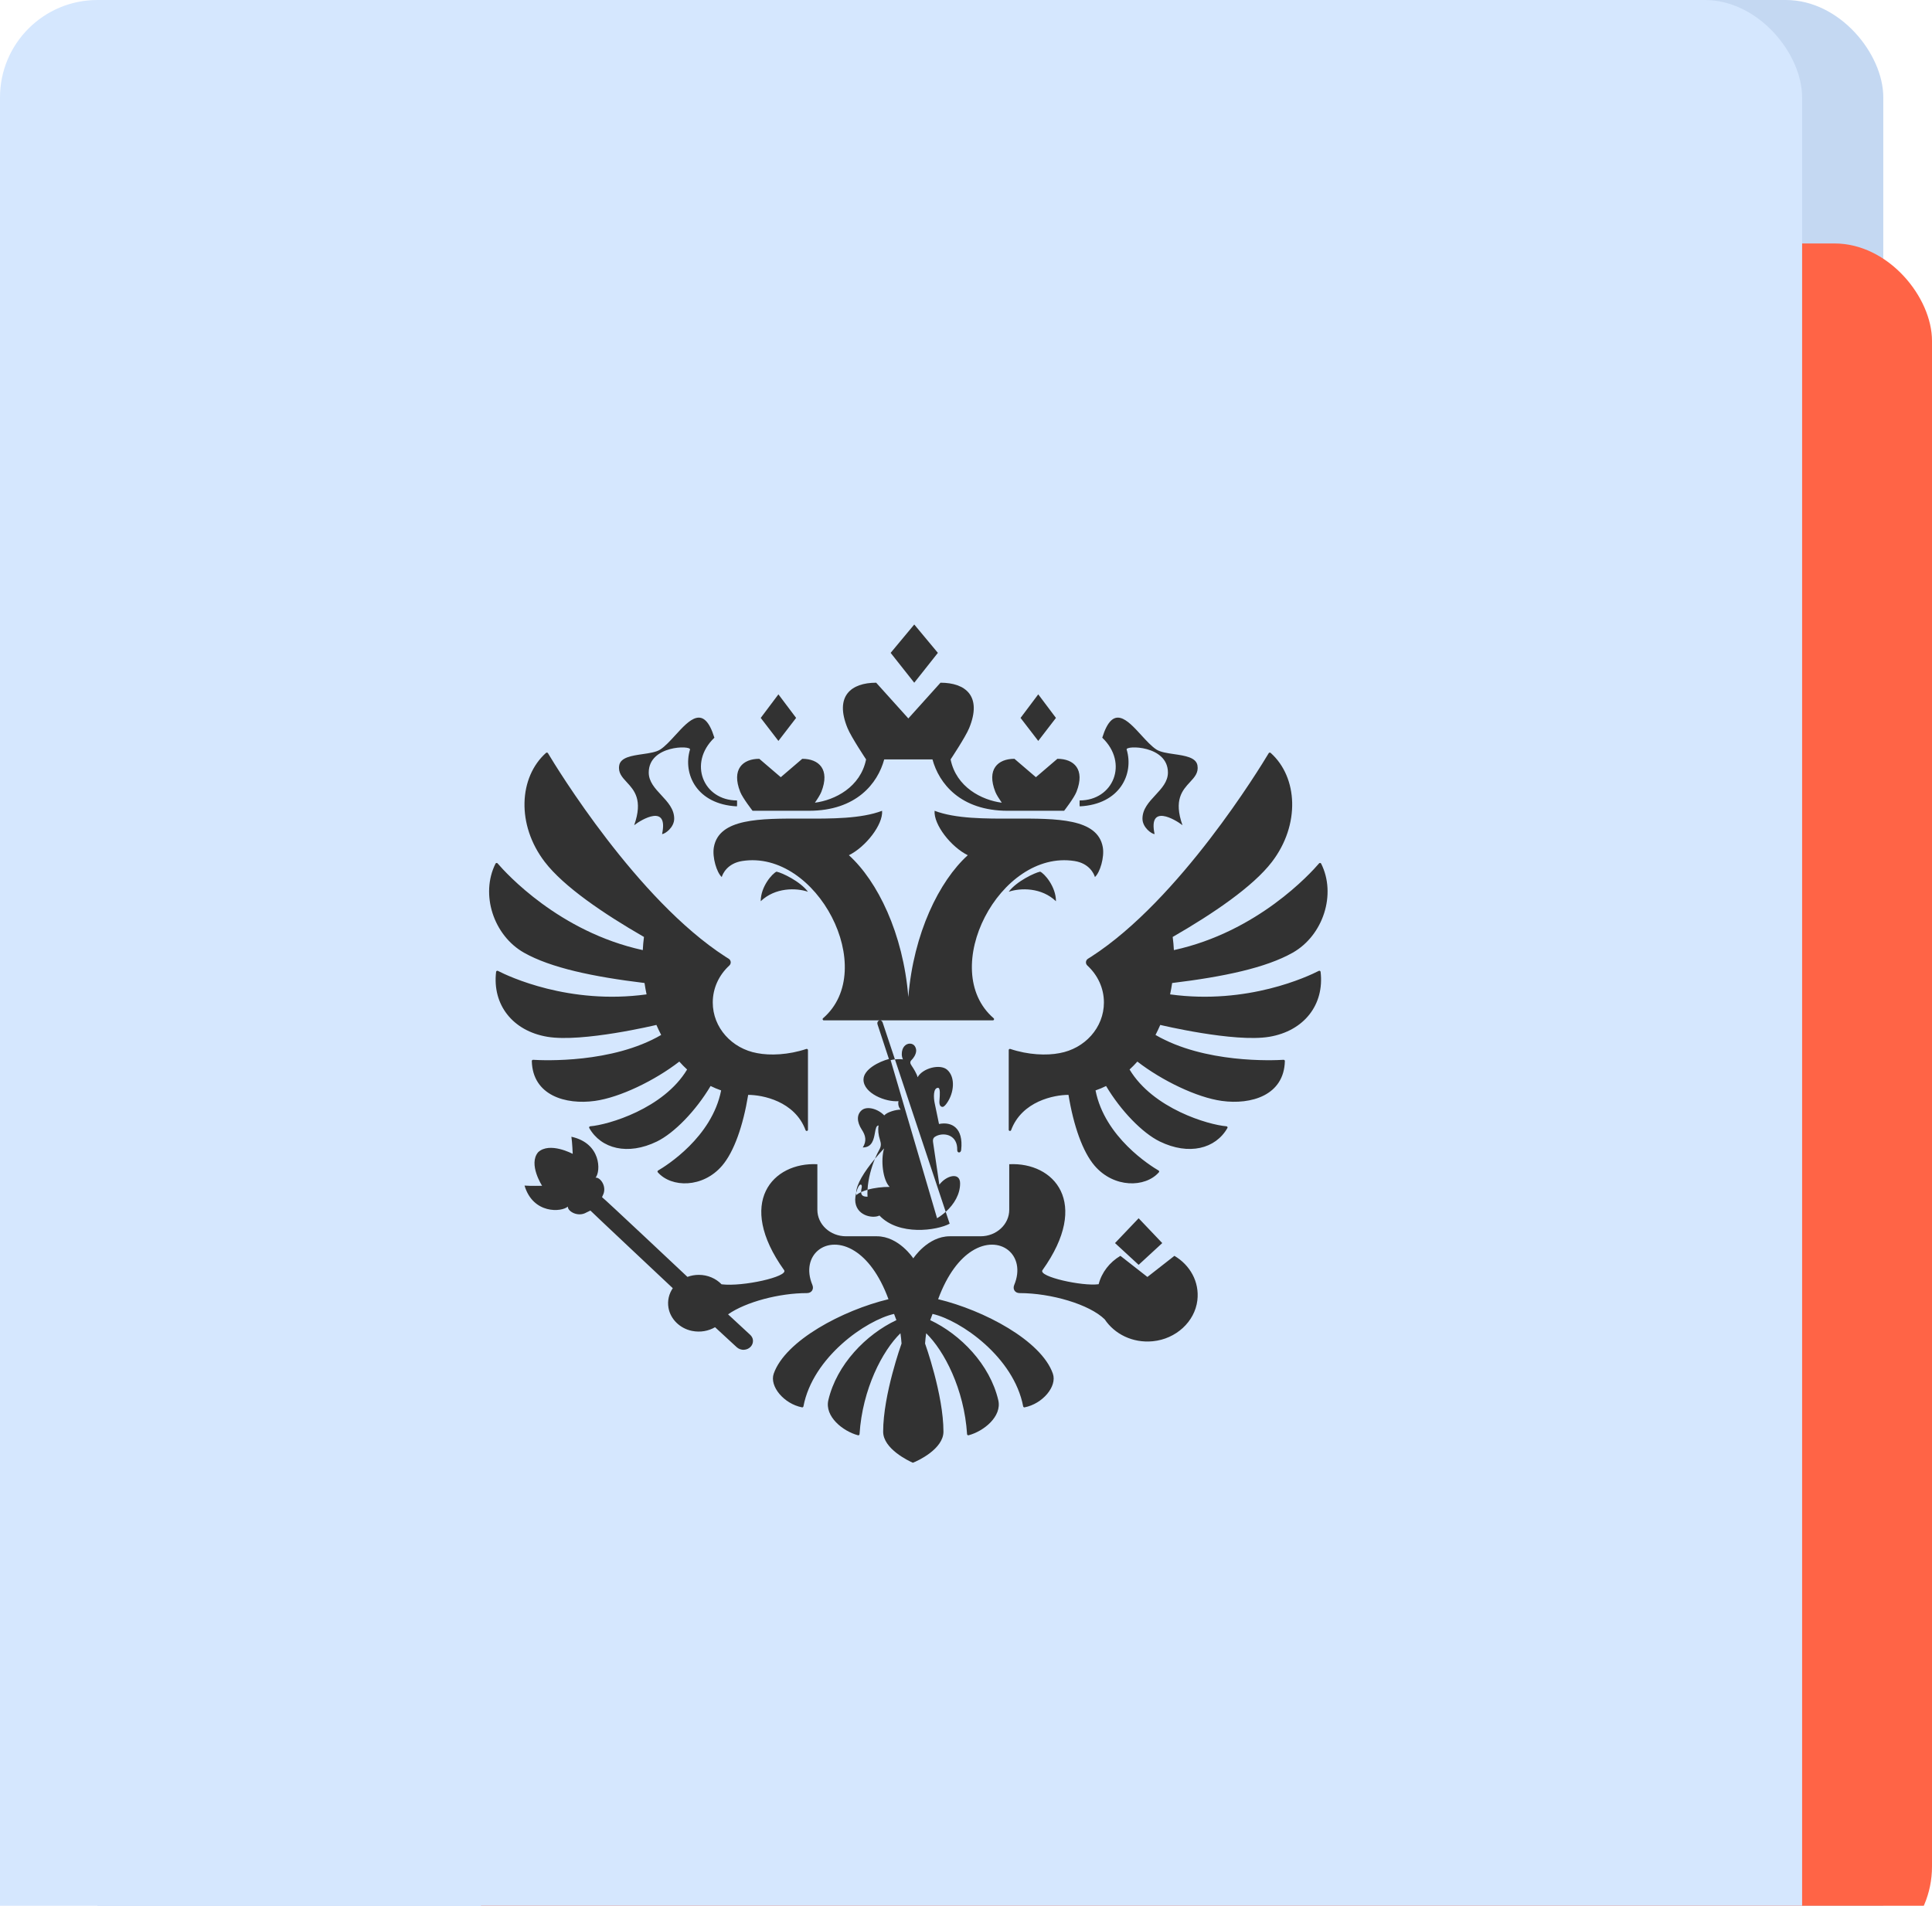 <?xml version="1.0" encoding="UTF-8"?> <svg xmlns="http://www.w3.org/2000/svg" width="225" height="222" viewBox="0 0 225 222" fill="none"><g clip-path="url(#clip0_143_5312)"><rect x="11.345" width="207.983" height="257.143" rx="11.345" fill="#C4D8F2"></rect><rect x="54.832" y="28.361" width="170.168" height="200.42" rx="11.345" fill="#FF6446"></rect><rect width="209.874" height="257.143" rx="11.345" fill="#D5E7FE"></rect><path fill-rule="evenodd" clip-rule="evenodd" d="M106.474 72.748L109.225 76.052H109.225L106.474 79.529L103.724 76.052L106.474 72.748ZM77.106 97.16C77.867 93.594 74.71 95.46 73.857 96.127H73.857C74.899 93.18 73.859 92.055 72.99 91.116C72.446 90.527 71.969 90.011 72.113 89.164C72.272 88.224 73.576 88.033 74.839 87.848C75.64 87.731 76.424 87.616 76.89 87.314C77.457 86.946 78.053 86.295 78.652 85.639C80.301 83.835 81.981 81.998 83.198 85.935C80.105 88.892 81.906 93.244 85.833 93.244C85.833 93.244 85.855 93.882 85.821 93.933C81.135 93.697 79.501 90.153 80.357 87.314C80.509 86.812 75.552 86.8 75.552 89.993C75.552 91.053 76.279 91.836 77.014 92.627C77.762 93.433 78.517 94.246 78.517 95.367C78.517 96.401 77.436 97.16 77.106 97.16ZM131.21 87.314C131.059 86.812 136.016 86.8 136.016 89.993C136.016 91.053 135.288 91.836 134.554 92.627C133.806 93.433 133.051 94.246 133.051 95.367C133.051 96.401 134.132 97.16 134.463 97.16C133.7 93.594 136.858 95.46 137.71 96.127C136.669 93.18 137.709 92.056 138.577 91.116C139.122 90.528 139.6 90.011 139.455 89.164C139.295 88.224 137.991 88.033 136.728 87.848C135.928 87.731 135.144 87.616 134.678 87.314C134.11 86.946 133.515 86.295 132.915 85.639C131.266 83.835 129.587 81.998 128.369 85.935C131.464 88.892 129.663 93.244 125.734 93.244C125.734 93.244 125.712 93.882 125.748 93.933C130.435 93.697 132.068 90.153 131.211 87.314H131.21ZM118.031 95.359C123.074 95.342 127.83 95.325 128.431 98.683V98.683C128.642 99.859 128.1 101.651 127.515 102.166C127.41 101.794 126.865 100.575 125.14 100.301C116.427 98.927 109.153 112.947 115.721 118.616C115.819 118.702 115.763 118.861 115.629 118.861H102.509C102.494 118.86 102.479 118.86 102.465 118.861H95.943C95.807 118.861 95.751 118.702 95.851 118.616C102.417 112.947 95.143 98.927 86.43 100.301C84.707 100.575 84.16 101.794 84.055 102.166C83.47 101.651 82.928 99.859 83.138 98.683C83.74 95.325 88.496 95.342 93.54 95.359C96.841 95.371 100.265 95.382 102.729 94.449C102.85 96.068 100.811 98.663 98.863 99.624C102.193 102.641 105.183 108.721 105.784 116.148C106.387 108.721 109.377 102.641 112.707 99.624C110.759 98.663 108.722 96.068 108.842 94.449C111.305 95.382 114.73 95.371 118.031 95.359ZM101.894 134.989C102.066 134.57 102.241 134.214 102.393 133.947C102.625 133.54 102.625 133.239 102.49 132.816C102.285 132.179 102.228 131.604 102.32 131.108C102.049 131.108 101.98 131.487 101.896 131.954C101.761 132.699 101.586 133.668 100.479 133.668C100.962 132.908 100.801 132.26 100.371 131.604C99.753 130.657 99.771 129.818 100.362 129.324C100.951 128.832 102.19 129.126 102.981 129.933C103.317 129.537 104.339 129.261 104.881 129.261C104.649 128.964 104.563 128.64 104.637 128.275C103.144 128.4 100.562 127.361 100.562 125.764C100.562 124.564 102.388 123.658 103.523 123.363L102.197 119.333L102.198 119.333C102.115 119.06 102.282 118.875 102.465 118.861H102.509C102.621 118.869 102.732 118.944 102.79 119.103L104.223 123.408C104.036 123.427 103.858 123.457 103.724 123.498L109.131 141.915C109.492 141.694 109.831 141.443 110.138 141.167L110.598 142.548C109.113 143.35 104.678 143.987 102.42 141.597C101.64 141.994 99.595 141.616 99.595 139.737C99.595 139.563 99.632 139.263 99.709 138.954C99.708 139.04 99.713 139.123 99.726 139.202H99.727C99.885 139.078 100.074 138.967 100.284 138.868C100.298 139.308 100.58 139.402 101.032 139.405C101.016 139.137 101.017 138.866 101.032 138.594C101.826 138.366 102.765 138.26 103.607 138.26C102.805 137.458 102.551 135.129 102.96 133.778C102.586 134.181 102.228 134.588 101.894 134.989ZM101.032 138.594C101.103 137.286 101.493 135.967 101.894 134.989C100.628 136.516 99.724 137.975 99.709 138.954C99.775 138.686 99.871 138.41 99.997 138.203C100.242 137.799 100.427 138.033 100.35 138.361C100.301 138.567 100.28 138.734 100.284 138.868C100.511 138.762 100.763 138.671 101.032 138.594ZM110.138 141.167C111.147 140.261 111.814 139.09 111.814 137.855C111.814 136.481 110.184 136.937 109.393 138.008C109.321 137.517 109.251 137.037 109.183 136.564L109.183 136.564L109.183 136.564C109.009 135.361 108.842 134.207 108.664 133.057C108.597 132.615 108.778 132.456 109.064 132.323L109.063 132.323C110.024 131.881 111.529 132.239 111.478 133.959C111.465 134.349 111.906 134.349 111.938 133.951C112.225 131.375 110.823 130.632 109.355 130.934C109.296 130.648 109.24 130.373 109.186 130.106C109.074 129.548 108.968 129.026 108.853 128.507C108.718 127.886 108.668 126.72 109.247 126.72C109.521 126.72 109.458 127.554 109.419 128.074L109.419 128.075L109.419 128.077C109.413 128.149 109.409 128.215 109.405 128.272C109.379 128.682 109.497 128.93 109.766 128.942C109.933 128.95 110.142 128.686 110.266 128.51C111.106 127.331 111.301 125.506 110.317 124.625C109.494 123.886 107.432 124.436 106.865 125.489C106.779 125.092 106.37 124.438 106.174 124.153C105.983 123.874 105.933 123.684 106.197 123.439C106.322 123.321 106.698 122.857 106.698 122.378C106.698 122.095 106.521 121.572 105.958 121.572C105.515 121.572 105.021 121.953 105.021 122.803C105.021 122.992 105.059 123.195 105.157 123.412C104.973 123.375 104.581 123.372 104.223 123.408L110.138 141.167ZM117.476 103.879C118.867 103.411 121.292 103.374 122.977 104.984L122.977 104.984C122.977 103.263 121.612 101.734 121.135 101.539C120.51 101.661 118.387 102.66 117.476 103.879ZM88.592 104.984C90.279 103.374 92.704 103.411 94.093 103.879C93.186 102.66 91.06 101.661 90.436 101.539C89.96 101.734 88.592 103.263 88.592 104.984L88.592 104.984ZM122.976 83.629L122.976 83.629L122.976 83.629V83.629ZM122.976 83.629L120.914 80.885L118.853 83.629L120.914 86.31L122.976 83.629ZM135.356 144.806L135.356 144.806V144.805L135.356 144.806ZM132.605 141.916L135.356 144.806L132.605 147.341L129.854 144.806L132.605 141.916ZM92.717 83.629L90.654 80.885L88.594 83.629L90.654 86.31L92.716 83.629H92.717ZM94.214 94.447H87.644C87.626 94.423 86.491 92.968 86.205 92.244C85.169 89.618 86.492 88.394 88.428 88.394L90.929 90.536L93.43 88.394C95.366 88.394 96.688 89.618 95.653 92.244C95.52 92.58 95.205 93.073 94.903 93.507C97.234 93.204 100.21 91.696 100.864 88.464C100.864 88.464 99.14 85.878 98.709 84.831C97.154 81.067 99.138 79.529 102.039 79.529L105.785 83.69L109.53 79.529C112.431 79.529 114.415 81.068 112.862 84.831C112.429 85.878 110.707 88.464 110.707 88.464C111.359 91.696 114.335 93.204 116.666 93.507C116.367 93.073 116.049 92.58 115.917 92.244C114.879 89.618 116.205 88.393 118.14 88.393L120.641 90.535L123.142 88.393C125.076 88.393 126.402 89.618 125.364 92.244C125.076 92.974 123.927 94.448 123.927 94.448H117.357C111.831 94.448 109.347 91.243 108.596 88.464H102.975C102.224 91.243 99.738 94.447 94.214 94.447ZM153.585 113.098C152.381 113.717 145.318 117.078 136.27 115.835C136.364 115.397 136.443 114.955 136.508 114.512C142.53 113.78 147.425 112.743 150.545 110.981C154.1 108.97 155.655 104.172 153.86 100.602C153.814 100.512 153.685 100.496 153.621 100.572C152.637 101.722 146.453 108.554 136.71 110.678C136.685 110.166 136.639 109.654 136.571 109.146C141.303 106.42 145.923 103.279 148.124 100.408C151.45 96.066 151.143 90.528 147.979 87.704C147.946 87.675 147.903 87.663 147.86 87.669C147.817 87.675 147.779 87.7 147.755 87.736C146.754 89.413 137.383 104.797 127.094 111.439C126.968 111.52 126.842 111.6 126.714 111.678C126.419 111.86 126.387 112.249 126.638 112.481C127.824 113.572 128.562 115.092 128.562 116.779C128.562 119.712 126.336 122.151 123.393 122.68C121.898 122.974 119.739 122.889 117.666 122.193C117.572 122.162 117.476 122.225 117.476 122.32V131.61C117.476 131.759 117.7 131.796 117.753 131.653C119.013 128.262 122.786 127.541 124.436 127.541C125.03 131.166 126.091 134.168 127.469 135.784C129.712 138.41 133.376 138.373 134.965 136.558C134.991 136.527 135.002 136.487 134.995 136.447C134.988 136.408 134.964 136.374 134.929 136.355C133.996 135.81 128.655 132.48 127.586 127.022C128.008 126.874 128.42 126.707 128.814 126.509C130.538 129.407 133.048 131.988 135.068 132.973C138.461 134.626 141.567 133.822 142.945 131.402C142.995 131.317 142.934 131.211 142.833 131.201C140.734 131.031 134.292 129.156 131.549 124.587C131.863 124.295 132.17 123.989 132.457 123.664C135.327 125.883 139.385 127.845 142.29 128.245C145.69 128.715 149.542 127.614 149.635 123.598C149.637 123.518 149.566 123.452 149.483 123.457C148.273 123.531 140.272 123.885 134.57 120.561C134.768 120.178 134.953 119.789 135.124 119.393C135.124 119.393 143.739 121.461 147.821 120.776C151.878 120.096 154.253 117.025 153.795 113.204C153.782 113.109 153.672 113.053 153.585 113.098L153.585 113.098ZM77 120.561C76.802 120.179 76.616 119.789 76.445 119.394V119.393C76.445 119.393 67.83 121.461 63.749 120.776C59.693 120.096 57.319 117.028 57.776 113.207C57.787 113.111 57.897 113.053 57.987 113.099C59.2 113.723 66.26 117.076 75.299 115.835C75.205 115.396 75.126 114.955 75.061 114.511C69.039 113.779 64.144 112.742 61.024 110.98C57.472 108.97 55.917 104.175 57.708 100.603C57.753 100.513 57.885 100.497 57.951 100.576C58.944 101.733 65.124 108.555 74.859 110.678C74.884 110.165 74.929 109.654 74.996 109.145C70.265 106.419 65.645 103.279 63.445 100.407C60.119 96.067 60.427 90.53 63.587 87.705C63.656 87.644 63.768 87.66 63.815 87.739C64.825 89.427 74.191 104.8 84.474 111.438C84.6 111.52 84.728 111.6 84.857 111.678C85.15 111.86 85.184 112.249 84.931 112.479C83.746 113.571 83.008 115.092 83.008 116.779C83.008 119.712 85.234 122.151 88.178 122.68C89.672 122.975 91.83 122.889 93.903 122.193C93.997 122.163 94.095 122.225 94.095 122.32V131.61C94.095 131.759 93.871 131.797 93.816 131.653C92.556 128.262 88.785 127.542 87.133 127.542C86.539 131.166 85.48 134.168 84.102 135.784C81.858 138.41 78.193 138.374 76.604 136.558C76.578 136.528 76.567 136.487 76.574 136.448C76.581 136.409 76.605 136.374 76.64 136.355C77.573 135.81 82.914 132.48 83.983 127.022C83.563 126.874 83.151 126.707 82.755 126.509C81.031 129.407 78.522 131.988 76.503 132.974C73.108 134.627 70.001 133.823 68.624 131.403C68.575 131.317 68.635 131.211 68.736 131.202C70.835 131.031 77.275 129.156 80.02 124.588C79.706 124.295 79.4 123.99 79.112 123.665C76.242 125.884 72.183 127.846 69.278 128.246C65.879 128.716 62.029 127.614 61.934 123.6C61.932 123.522 62.003 123.452 62.088 123.457C63.302 123.533 71.3 123.883 77 120.561ZM133.626 148.752L130.482 146.292C129.228 147.035 128.306 148.215 127.948 149.598C126.057 149.861 120.901 148.723 121.402 147.968C127.053 140.064 122.731 135.358 117.536 135.62V140.928C117.536 142.633 116.04 144.014 114.197 144.014H110.611C108.037 144.014 106.362 146.586 106.362 146.586C106.362 146.586 104.687 144.014 102.114 144.014H98.527C96.683 144.014 95.19 142.633 95.19 140.928V135.62C89.996 135.358 85.67 140.064 91.323 147.968C91.819 148.715 86.52 149.912 84.034 149.609C83.379 148.934 82.434 148.508 81.377 148.508C80.927 148.509 80.481 148.588 80.059 148.744C80.059 148.744 70.291 139.547 70.112 139.457L70.193 139.271C70.749 138.236 69.898 137.109 69.36 137.188C69.985 136.442 70.014 133.176 66.545 132.42C66.646 133.076 66.698 134.415 66.698 134.415C66.698 134.415 64.02 132.976 62.675 134.218C61.494 135.609 63.133 138.132 63.133 138.132C63.133 138.132 61.763 138.165 61.087 138.108C62.081 141.448 65.412 141.212 66.132 140.553C66.085 141.084 67.29 141.841 68.31 141.234L68.758 141.018C68.838 141.123 78.351 150.062 78.351 150.062C77.914 150.707 77.706 151.498 77.85 152.342C78.075 153.661 79.18 154.753 80.591 155.037C81.587 155.236 82.523 155.043 83.275 154.607L85.793 156.931C86.017 157.133 86.32 157.259 86.659 157.235C87.275 157.194 87.736 156.698 87.689 156.128C87.67 155.871 87.537 155.651 87.355 155.483C87.315 155.439 84.79 153.108 84.79 153.108C86.873 151.656 90.754 150.633 93.975 150.633C94.54 150.633 94.806 150.157 94.612 149.69C93.152 146.2 96.29 143.672 99.535 145.73C100.951 146.627 102.389 148.395 103.472 151.344C98.147 152.626 91.461 156.158 90.109 160.014C89.588 161.503 91.308 163.532 93.398 163.941C93.435 163.949 93.473 163.942 93.505 163.921C93.537 163.901 93.559 163.869 93.567 163.832C94.658 158.076 100.883 153.786 104.122 153.058L104.243 153.381C104.277 153.473 104.298 153.528 104.394 153.783C100.867 155.442 97.446 158.941 96.469 163.101C96.021 165.006 98.157 166.724 99.921 167.194C100.009 167.217 100.096 167.156 100.101 167.071C100.436 161.81 102.773 157.342 104.865 155.31C104.922 155.707 104.965 156.106 104.994 156.507C104.994 156.507 102.852 162.444 102.852 166.776C102.852 168.791 105.863 170.198 106.308 170.395C106.864 170.198 109.874 168.791 109.874 166.776C109.874 162.444 107.732 156.507 107.732 156.507C107.761 156.106 107.805 155.707 107.862 155.31C109.953 157.342 112.291 161.808 112.625 167.069C112.63 167.154 112.718 167.217 112.805 167.194C114.571 166.724 116.705 165.007 116.259 163.102C115.28 158.942 111.86 155.443 108.333 153.784C108.394 153.62 108.424 153.538 108.447 153.477L108.483 153.38C108.507 153.316 108.537 153.235 108.604 153.058C111.844 153.787 118.067 158.076 119.159 163.832C119.167 163.868 119.189 163.901 119.221 163.921C119.253 163.942 119.291 163.949 119.328 163.941C121.416 163.532 123.139 161.503 122.615 160.014C121.266 156.158 114.579 152.626 109.254 151.344C110.339 148.395 111.777 146.627 113.192 145.73C116.436 143.672 119.573 146.2 118.114 149.69C117.919 150.157 118.183 150.633 118.751 150.633C122.394 150.633 126.883 151.942 128.659 153.697C129.794 155.391 131.892 156.474 134.258 156.242C136.948 155.98 139.14 153.971 139.443 151.488C139.708 149.311 138.576 147.357 136.772 146.293L133.626 148.753L133.626 148.752Z" fill="#323232"></path></g><defs><clipPath id="clip0_143_5312"><rect width="225" height="257.143" fill="white"></rect></clipPath></defs></svg> 